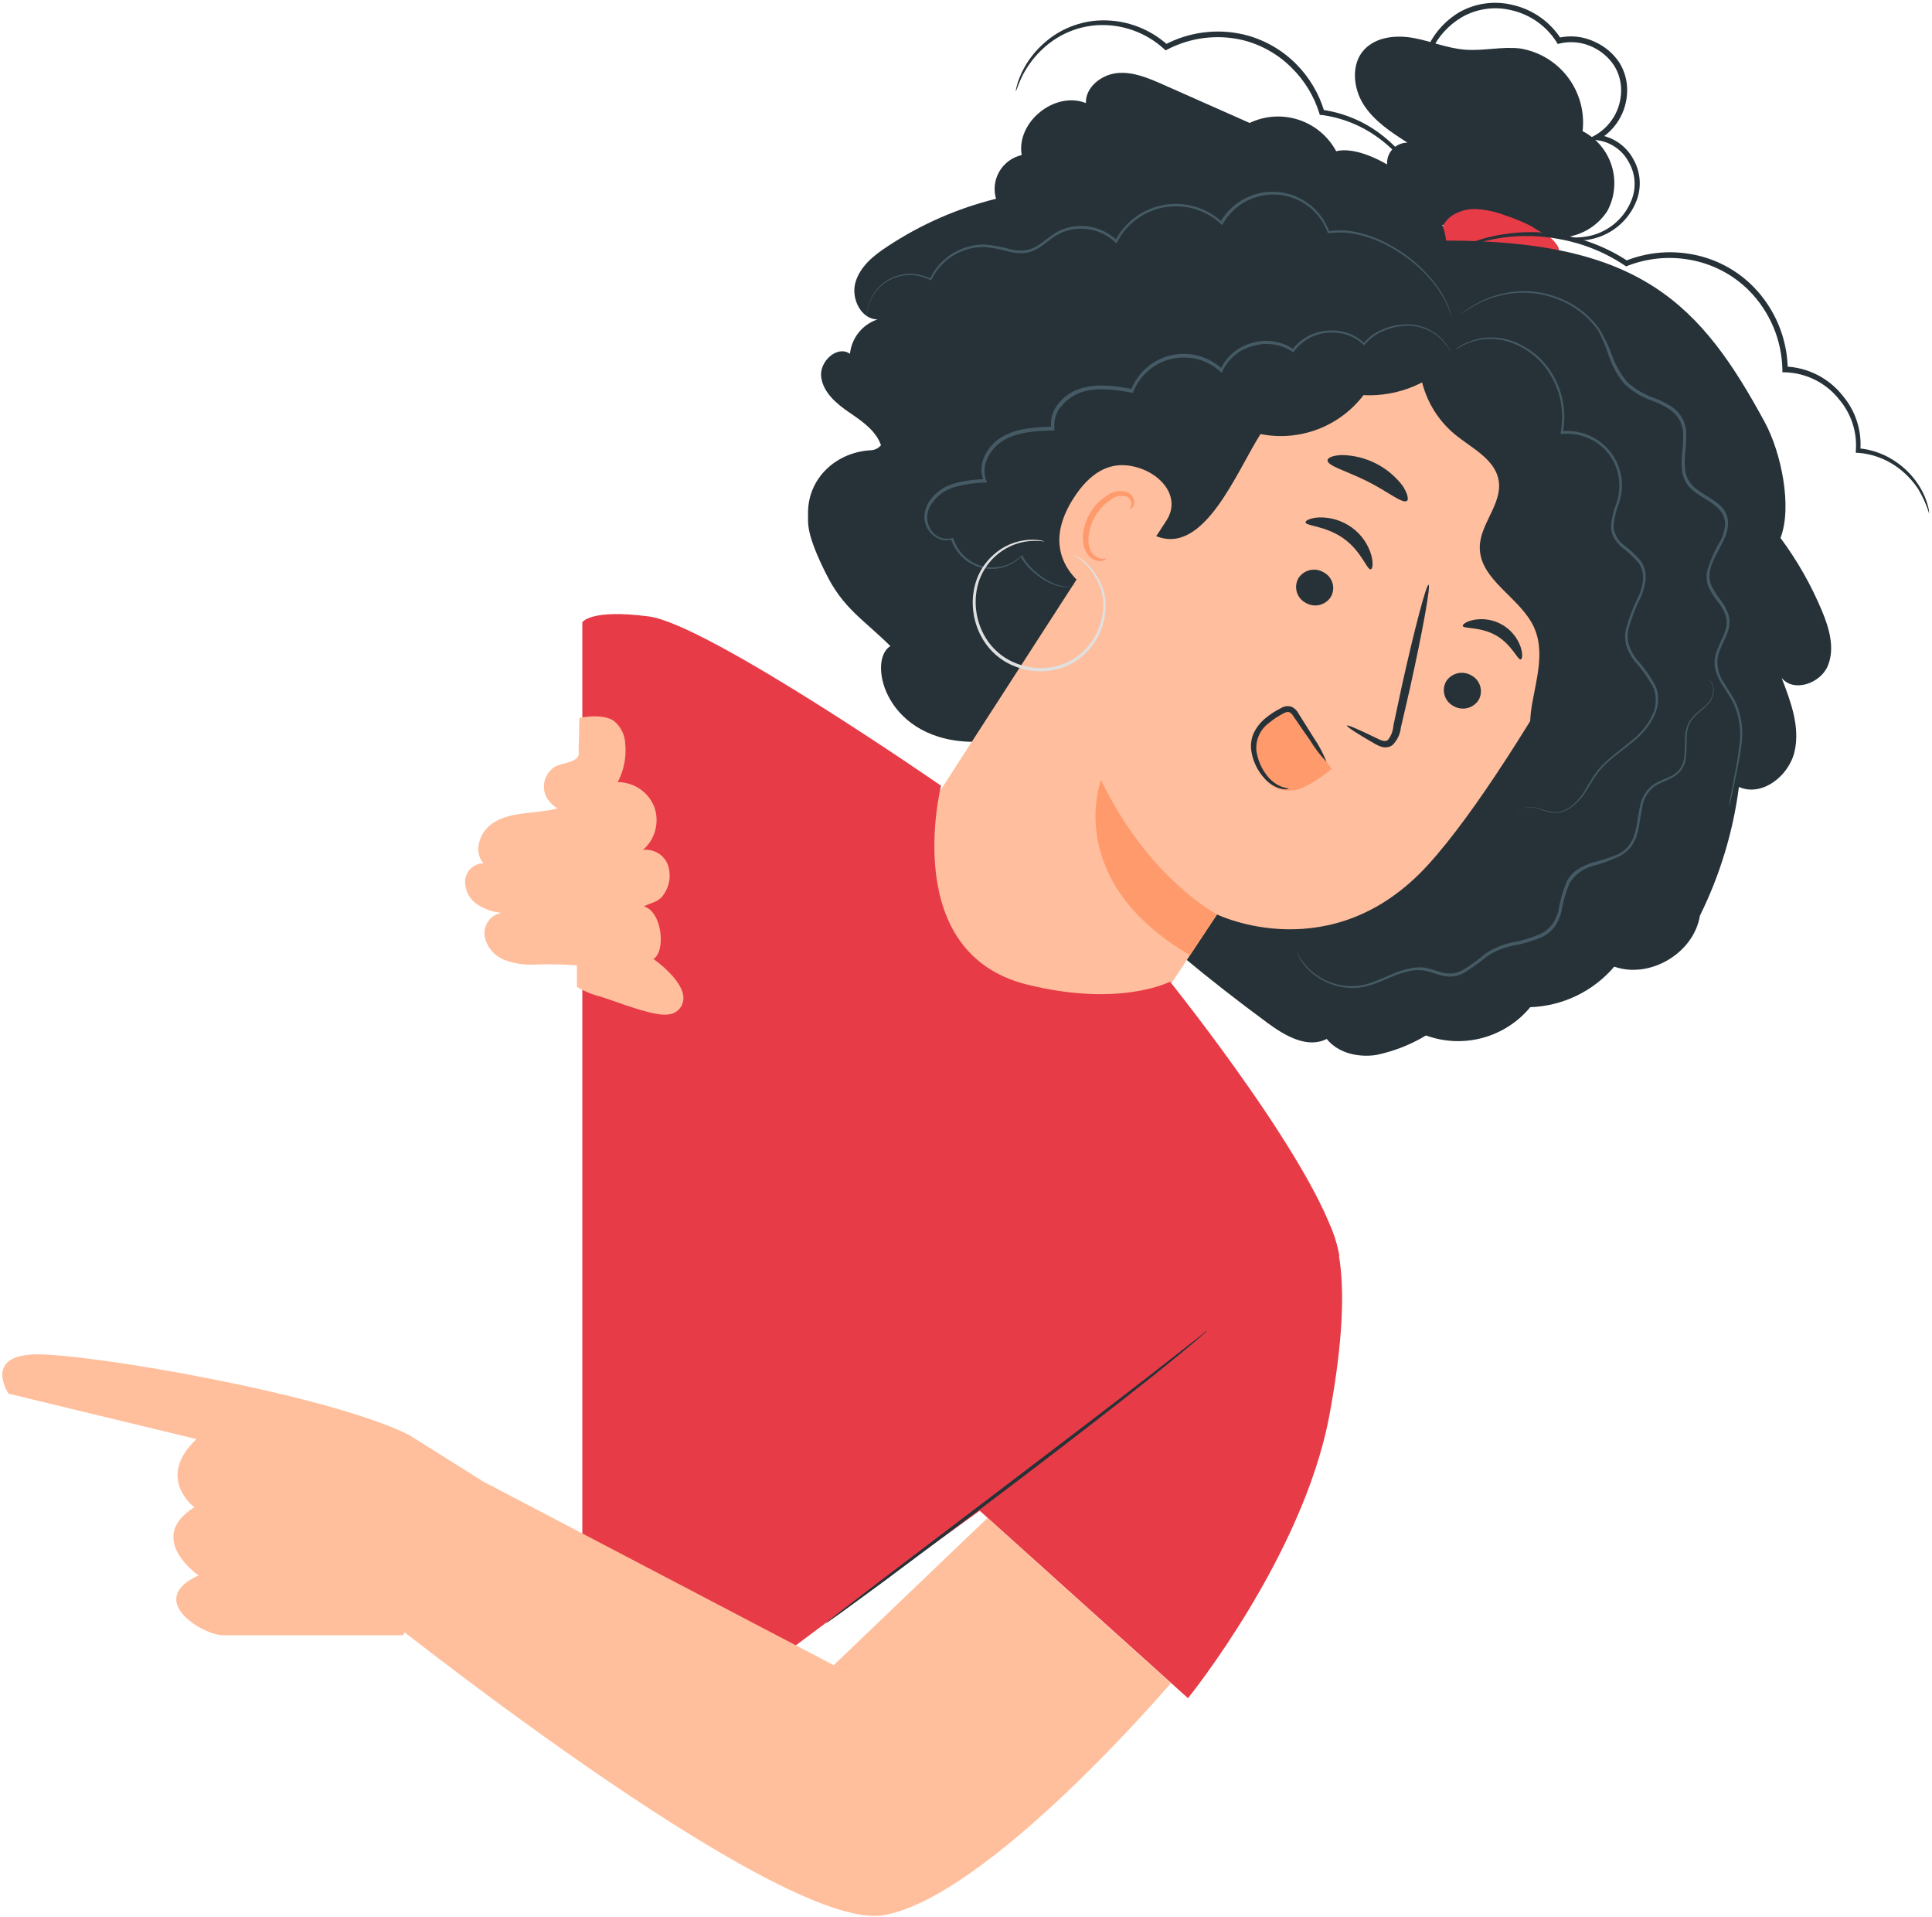 <?xml version="1.0" encoding="UTF-8"?> <svg xmlns="http://www.w3.org/2000/svg" width="381" height="378" viewBox="0 0 381 378" fill="none"> <path d="M316.961 41.628C317.694 40.277 318.15 38.793 318.301 37.263C318.453 35.733 318.298 34.189 317.844 32.72C317.391 31.251 316.649 29.887 315.662 28.709C314.674 27.531 313.462 26.562 312.095 25.858C312.532 22.082 311.499 18.282 309.209 15.247C306.919 12.212 303.549 10.175 299.797 9.559C296.2 9.127 292.56 10.075 288.949 9.796C285.338 9.517 282.215 8.123 278.785 7.495C275.355 6.868 271.409 7.23 269.024 9.796C266.417 12.584 266.807 17.311 268.885 20.588C270.962 23.864 274.309 26.04 277.558 28.131C276.583 28.129 275.641 28.482 274.908 29.123C274.174 29.765 273.698 30.651 273.57 31.617C273.367 33.598 273.903 35.584 275.076 37.194C276.847 39.91 279.333 42.083 282.261 43.476C285.189 44.868 288.444 45.425 291.668 45.086L300.773 44.821C302.04 45.691 303.468 46.298 304.973 46.608C306.479 46.919 308.031 46.925 309.538 46.628C311.046 46.331 312.479 45.735 313.754 44.877C315.029 44.018 316.119 42.914 316.961 41.628Z" fill="#263238"></path> <path d="M288.195 50.621C287.259 50.705 286.326 50.439 285.574 49.875C284.822 49.311 284.306 48.49 284.123 47.568C283.98 46.636 284.096 45.683 284.457 44.813C284.819 43.943 285.412 43.188 286.173 42.632C287.728 41.565 289.607 41.072 291.485 41.238C293.359 41.396 295.2 41.824 296.951 42.507C299.707 43.413 302.342 44.649 304.801 46.188C305.689 46.707 306.451 47.416 307.032 48.265C307.321 48.693 307.488 49.191 307.518 49.706C307.547 50.221 307.437 50.735 307.199 51.193C306.447 52.42 304.759 52.587 303.323 52.587C297.933 52.612 292.552 52.145 287.247 51.193" fill="#E73C47"></path> <path d="M285.198 47.554C284.125 37.347 269.721 28.186 263.503 29.818C261.92 26.873 259.264 24.651 256.086 23.613C252.908 22.575 249.453 22.799 246.436 24.241L229.481 16.725C226.581 15.442 223.541 14.118 220.39 14.397C217.239 14.675 214.032 17.185 214.144 20.323C208.023 17.883 200.368 24.059 201.483 30.571C200.57 30.779 199.71 31.171 198.954 31.724C198.199 32.277 197.565 32.978 197.09 33.785C196.616 34.593 196.312 35.488 196.197 36.417C196.082 37.346 196.159 38.289 196.422 39.188C188.819 41.07 181.595 44.239 175.061 48.557C172.272 50.356 169.581 52.573 168.689 55.71C167.797 58.848 169.79 62.947 173.053 62.975C171.591 63.462 170.301 64.361 169.337 65.562C168.372 66.764 167.775 68.219 167.615 69.751C165.092 67.994 161.55 71.271 161.94 74.325C162.331 77.378 164.938 79.581 167.448 81.296C169.958 83.011 172.732 84.88 173.736 87.78C173.493 88.07 173.193 88.307 172.855 88.477C172.517 88.647 172.148 88.747 171.77 88.77C164.994 89.104 159.431 94.166 159.347 100.942C159.347 101.57 159.347 102.155 159.347 102.671C159.347 105.767 161.466 110.228 162.833 112.989C166.277 119.961 170.014 121.899 175.591 127.379C170.934 130.167 174.531 146.509 192.56 146.258C211.132 169.459 226.093 184.072 250.006 201.71C253.422 204.234 257.87 206.785 261.634 204.833C263.865 207.622 267.797 208.514 271.325 208.012C274.815 207.294 278.158 205.988 281.211 204.15C284.795 205.458 288.696 205.624 292.379 204.625C296.061 203.626 299.344 201.512 301.777 198.573C304.941 198.463 308.048 197.695 310.899 196.32C313.751 194.945 316.285 192.991 318.341 190.583C325.383 193.051 334.027 187.906 335.227 180.544C339.176 172.563 341.777 163.984 342.923 155.153C347.469 157.175 352.823 152.978 353.911 148.112C354.998 143.246 353.158 138.352 351.345 133.653C353.715 136.581 358.972 134.768 360.436 131.311C361.9 127.853 360.743 123.865 359.279 120.393C357.151 115.302 354.412 110.489 351.122 106.059C353.506 99.882 351.219 89.16 348.068 83.332C335.352 59.81 323.403 47.456 285.226 47.428" fill="#263238"></path> <path d="M244.107 65.01C245.407 62.925 247.445 61.406 249.815 60.757C252.185 60.108 254.713 60.377 256.893 61.511L307.605 79.079C322.496 86.748 320.502 109.963 312.206 124.52C302.99 140.694 291.11 160.075 281.67 170.449C262.68 191.364 240.008 180.293 240.008 180.293L228.854 197.108L215.956 216.782C210.072 211.317 174.405 172.945 174.405 172.945L244.107 65.01Z" fill="#FFBE9D"></path> <path d="M265.621 143.051C265.718 142.856 267.949 143.818 271.463 145.533C272.341 145.993 273.22 146.342 273.722 145.868C274.348 145.066 274.717 144.094 274.781 143.079C275.311 140.588 275.869 137.971 276.455 135.229C278.922 124.074 281.279 115.193 281.725 115.29C282.171 115.388 280.54 124.493 278.072 135.605C277.444 138.394 276.845 140.932 276.259 143.428C276.127 144.757 275.53 145.996 274.572 146.927C274.263 147.137 273.911 147.274 273.541 147.327C273.171 147.381 272.794 147.349 272.439 147.234C271.905 147.061 271.394 146.822 270.919 146.523C267.545 144.613 265.509 143.218 265.621 143.051Z" fill="#263238"></path> <path d="M240.007 180.279C240.007 180.279 226.538 173.308 217.126 153.787C217.126 153.787 209.499 173.6 234.667 188.324L240.007 180.279Z" fill="#FF9A6C"></path> <path d="M277.486 98.74C276.594 99.409 273.652 96.885 269.58 94.863C265.509 92.841 261.786 91.865 261.8 90.764C261.8 90.234 262.888 89.76 264.672 89.718C266.994 89.761 269.277 90.33 271.346 91.383C273.416 92.436 275.22 93.946 276.622 95.797C277.57 97.275 277.821 98.419 277.486 98.74Z" fill="#263238"></path> <path d="M307.73 119.877C306.685 120.24 304.942 118.023 302.32 116.238C299.699 114.454 297.092 113.45 297.064 112.404C297.064 111.888 297.914 111.386 299.364 111.344C301.233 111.354 303.052 111.948 304.565 113.045C306.114 114.101 307.298 115.611 307.953 117.368C308.4 118.734 308.163 119.682 307.73 119.877Z" fill="#263238"></path> <path d="M314.52 142.688C317.008 139.042 318.165 134.65 317.796 130.251C317.49 127.881 316.583 125.594 316.528 123.196C316.402 118.023 320.097 113.645 321.952 108.82C323.119 105.685 323.521 102.316 323.126 98.994C322.731 95.672 321.549 92.492 319.679 89.718C316.528 85.145 311.578 81.882 309.138 76.904C307.325 73.223 307.032 68.901 304.955 65.345C301.009 58.374 292.002 56.477 284.04 55.78C279.745 59.406 279.857 65.248 279.857 70.867C279.892 73.676 280.533 76.445 281.736 78.983C282.939 81.522 284.676 83.771 286.829 85.577C290.203 88.366 294.888 90.513 295.557 94.821C296.254 99.353 291.876 103.285 291.82 107.858C291.751 114.411 299.921 117.8 302.57 123.795C304.606 128.41 303.045 133.723 302.152 138.701C301.26 143.678 301.567 149.771 305.805 152.532C309.076 149.593 311.999 146.291 314.52 142.688Z" fill="#263238"></path> <path d="M287.095 70.184C276.865 62.564 265.254 57 252.906 53.8C249.239 52.852 245.265 52.127 241.751 53.563C238.67 54.818 236.439 57.523 234.515 60.256C228.519 68.775 224.448 81.589 221.966 91.74L227.962 105.683C237.485 109.629 243.885 92.897 248.584 85.577C252.346 86.327 256.244 86.006 259.833 84.65C263.422 83.294 266.558 80.958 268.885 77.908C272.306 78.078 275.722 77.472 278.876 76.134C282.029 74.796 284.839 72.762 287.095 70.184Z" fill="#263238"></path> <path d="M230.081 102.546C233.26 97.47 227.989 92.242 222.035 91.74C218.773 91.461 215.064 92.925 211.675 98.279C202.585 112.529 218.773 118.734 219.065 118.329C219.358 117.925 226.358 108.472 230.081 102.546Z" fill="#FFBE9D"></path> <path d="M218.145 110.159C218.145 110.062 217.783 110.159 217.239 110.159C216.487 110.038 215.811 109.627 215.357 109.016C214.199 107.496 214.464 104.303 216.026 101.682C216.772 100.437 217.787 99.375 218.996 98.573C219.413 98.213 219.912 97.961 220.449 97.837C220.985 97.713 221.544 97.722 222.077 97.861C222.412 97.967 222.699 98.186 222.887 98.482C223.076 98.778 223.155 99.131 223.109 99.479C223.109 99.995 222.774 100.218 222.844 100.301C222.914 100.385 223.29 100.301 223.555 99.59C223.696 99.184 223.696 98.742 223.555 98.335C223.35 97.789 222.94 97.344 222.412 97.094C221.752 96.842 221.039 96.761 220.339 96.858C219.639 96.956 218.976 97.229 218.41 97.652C217.01 98.497 215.841 99.675 215.008 101.082C213.265 104.01 213.014 107.636 214.701 109.546C215.013 109.901 215.4 110.181 215.834 110.367C216.269 110.553 216.739 110.639 217.211 110.619C217.894 110.48 218.173 110.215 218.145 110.159Z" fill="#FF9A6C"></path> <path d="M212.454 114.816C212.454 114.816 212.454 114.816 212.286 114.969C212.119 115.121 211.932 115.248 211.729 115.346C210.916 115.747 209.987 115.846 209.107 115.625C207.705 115.325 206.38 114.736 205.217 113.896C204.467 113.381 203.767 112.798 203.126 112.153C202.372 111.44 201.736 110.612 201.243 109.699H201.466C200.444 110.726 199.172 111.47 197.776 111.858C196.379 112.246 194.906 112.264 193.5 111.911C192.095 111.559 190.805 110.847 189.757 109.845C188.709 108.844 187.939 107.587 187.523 106.199L187.788 106.325C186.922 106.641 185.966 106.606 185.125 106.227C184.276 105.844 183.554 105.224 183.047 104.442C182.501 103.619 182.241 102.639 182.308 101.654C182.376 100.659 182.698 99.699 183.243 98.865C184.376 97.172 186.069 95.933 188.025 95.365C190.031 94.816 192.095 94.512 194.174 94.459L193.979 94.793C193.668 94.025 193.522 93.199 193.551 92.371C193.58 91.542 193.783 90.728 194.146 89.983C194.855 88.431 196.004 87.122 197.451 86.218C198.949 85.349 200.602 84.776 202.317 84.531C204.045 84.284 205.787 84.149 207.532 84.127L207.295 84.42C207.184 83.537 207.261 82.642 207.521 81.791C207.78 80.94 208.216 80.154 208.801 79.484C209.969 78.073 211.533 77.044 213.29 76.528C216.665 75.552 220.122 76.151 223.329 76.681L223.051 76.849C223.714 75.155 224.781 73.649 226.159 72.462C227.538 71.275 229.186 70.443 230.959 70.039C232.733 69.635 234.578 69.67 236.335 70.143C238.091 70.615 239.706 71.51 241.037 72.749L240.661 72.833C241.288 71.495 242.213 70.319 243.366 69.396C244.52 68.472 245.869 67.826 247.312 67.507C248.641 67.16 250.03 67.105 251.382 67.346C252.735 67.587 254.02 68.117 255.148 68.901H254.855C255.728 67.757 256.85 66.827 258.134 66.18C259.419 65.533 260.834 65.185 262.273 65.164C263.531 65.105 264.789 65.3 265.97 65.739C267.151 66.177 268.232 66.85 269.147 67.716H268.882C269.858 66.523 271.112 65.589 272.535 64.997C273.765 64.442 275.081 64.103 276.425 63.993C278.573 63.755 280.739 64.246 282.574 65.387L283.104 65.722C283.271 65.847 283.425 65.987 283.564 66.112C283.841 66.34 284.107 66.582 284.359 66.837C284.74 67.247 285.089 67.686 285.405 68.148C285.628 68.525 285.795 68.817 285.934 69.026L286.102 69.333C286.022 69.248 285.952 69.154 285.893 69.054L285.321 68.204C284.998 67.756 284.644 67.332 284.261 66.935C284.012 66.686 283.746 66.453 283.466 66.238L283.006 65.861L282.477 65.541C280.661 64.473 278.544 64.032 276.453 64.286C275.141 64.418 273.859 64.767 272.66 65.318C271.291 65.888 270.087 66.794 269.161 67.953L269.035 68.106L268.91 67.967C268.026 67.139 266.984 66.499 265.845 66.087C264.706 65.674 263.496 65.498 262.287 65.569C260.893 65.606 259.527 65.963 258.293 66.614C257.06 67.264 255.993 68.19 255.176 69.319L255.05 69.501L254.883 69.375C253.798 68.64 252.568 68.149 251.275 67.934C249.983 67.72 248.659 67.788 247.395 68.134C246.023 68.44 244.738 69.057 243.641 69.936C242.543 70.816 241.662 71.936 241.065 73.209L240.926 73.516L240.689 73.293C239.409 72.123 237.865 71.281 236.188 70.838C234.512 70.396 232.753 70.367 231.062 70.753C229.372 71.14 227.8 71.931 226.483 73.058C225.165 74.185 224.141 75.615 223.497 77.225V77.42H223.288C220.081 76.89 216.706 76.319 213.527 77.253C211.888 77.748 210.432 78.719 209.344 80.042C208.803 80.657 208.399 81.381 208.159 82.165C207.918 82.948 207.847 83.774 207.95 84.587V84.866H207.657C204.199 84.963 200.686 85.145 197.827 86.874C196.46 87.715 195.373 88.942 194.704 90.401C194.367 91.085 194.176 91.831 194.145 92.592C194.114 93.353 194.242 94.113 194.523 94.821L194.662 95.142H194.314C192.273 95.188 190.245 95.483 188.276 96.02C186.419 96.544 184.808 97.71 183.731 99.311C183.201 100.032 182.897 100.893 182.857 101.787C182.817 102.681 183.044 103.566 183.508 104.331C183.915 105.059 184.558 105.627 185.33 105.944C186.102 106.26 186.959 106.306 187.76 106.074L187.956 106.004L188.025 106.213C188.484 107.642 189.325 108.918 190.459 109.901C191.592 110.884 192.974 111.538 194.453 111.79C195.707 111.979 196.988 111.878 198.197 111.493C199.406 111.109 200.51 110.452 201.425 109.573L201.564 109.434L201.648 109.601C202.122 110.492 202.728 111.305 203.446 112.013C204.074 112.653 204.76 113.232 205.496 113.742C206.629 114.581 207.918 115.183 209.289 115.513C210.142 115.737 211.045 115.668 211.854 115.318C212.217 115.011 212.44 114.788 212.454 114.816Z" fill="#455A64"></path> <path d="M170.892 62.473C170.873 62.072 170.901 61.669 170.975 61.274C171.162 60.124 171.579 59.024 172.202 58.039C173.175 56.448 174.645 55.223 176.385 54.554C177.555 54.119 178.803 53.932 180.049 54.007C181.295 54.081 182.512 54.415 183.622 54.986H183.399C184.624 52.33 186.812 50.237 189.52 49.13C191.011 48.488 192.623 48.175 194.247 48.209C195.946 48.367 197.626 48.685 199.266 49.158C200.106 49.357 200.97 49.432 201.832 49.381C202.704 49.318 203.55 49.05 204.3 48.6C205.861 47.735 207.172 46.327 208.957 45.463C210.83 44.616 212.914 44.351 214.94 44.701C216.966 45.052 218.84 46.002 220.32 47.429H219.916C220.879 45.594 222.251 44.005 223.926 42.785C225.602 41.565 227.535 40.747 229.577 40.394C231.619 40.041 233.715 40.162 235.703 40.748C237.691 41.335 239.517 42.37 241.04 43.776H240.65C241.78 41.804 243.452 40.199 245.468 39.149C247.483 38.1 249.758 37.651 252.021 37.855C254.284 38.059 256.441 38.907 258.237 40.3C260.032 41.693 261.39 43.572 262.15 45.714L261.913 45.574C264.225 45.252 266.579 45.432 268.815 46.104C270.816 46.666 272.737 47.481 274.532 48.53C277.47 50.188 280.086 52.361 282.256 54.944C283.672 56.574 284.812 58.425 285.63 60.424C285.849 60.948 286.026 61.489 286.16 62.041C286.219 62.224 286.266 62.41 286.3 62.599C286.3 62.599 286.077 61.846 285.519 60.48C284.651 58.521 283.49 56.706 282.075 55.097C279.895 52.571 277.284 50.452 274.364 48.837C272.588 47.808 270.685 47.016 268.703 46.48C266.523 45.845 264.232 45.679 261.983 45.992H261.815V45.825C261.064 43.784 259.745 41.999 258.014 40.682C256.283 39.364 254.212 38.569 252.044 38.388C249.876 38.208 247.702 38.651 245.777 39.665C243.853 40.678 242.257 42.221 241.179 44.11L241.026 44.389L240.789 44.18C239.319 42.805 237.55 41.79 235.622 41.214C233.693 40.638 231.657 40.516 229.674 40.86C227.691 41.203 225.814 42.001 224.191 43.191C222.568 44.382 221.243 45.933 220.32 47.721L220.153 48.028L219.916 47.777C218.507 46.437 216.729 45.548 214.811 45.225C212.893 44.902 210.922 45.16 209.152 45.965C207.465 46.759 206.154 48.154 204.509 49.088C203.695 49.561 202.784 49.842 201.846 49.91C200.946 49.955 200.044 49.87 199.168 49.66C197.551 49.193 195.894 48.876 194.219 48.711C192.655 48.661 191.1 48.952 189.659 49.562C187.04 50.605 184.91 52.597 183.692 55.139L183.608 55.306L183.454 55.223C182.389 54.665 181.219 54.334 180.019 54.253C178.818 54.171 177.614 54.34 176.483 54.749C174.762 55.372 173.292 56.543 172.3 58.081C171.676 59.04 171.24 60.11 171.017 61.232C170.92 62.055 170.92 62.473 170.892 62.473Z" fill="#455A64"></path> <path d="M299.126 160.829C299.164 160.59 299.251 160.362 299.384 160.161C299.516 159.959 299.69 159.787 299.893 159.657C300.377 159.338 300.933 159.147 301.511 159.1C302.295 159.072 303.077 159.2 303.811 159.476C304.706 159.823 305.644 160.043 306.6 160.132C307.731 160.117 308.828 159.736 309.723 159.044C310.775 158.264 311.661 157.283 312.33 156.158C313.097 155 313.725 153.676 314.715 152.393C316.569 149.772 319.567 147.931 322.3 145.561C323.729 144.352 324.9 142.868 325.744 141.197C326.199 140.333 326.462 139.381 326.514 138.407C326.567 137.432 326.409 136.457 326.051 135.55C325.052 133.709 323.835 131.995 322.425 130.446C321.723 129.572 321.172 128.588 320.794 127.532C320.455 126.425 320.398 125.251 320.627 124.116C321.216 121.893 322.039 119.739 323.081 117.688C323.554 116.649 323.869 115.544 324.015 114.412C324.129 113.282 323.87 112.145 323.276 111.177C322.273 109.959 321.126 108.868 319.86 107.928C319.236 107.395 318.704 106.764 318.284 106.06C317.879 105.337 317.677 104.518 317.699 103.689C317.843 102.135 318.209 100.609 318.786 99.158C319.267 97.766 319.443 96.287 319.302 94.822C319.184 93.425 318.778 92.068 318.108 90.837C317.438 89.605 316.52 88.527 315.412 87.669C313.32 86.068 310.7 85.316 308.078 85.563H307.771V85.256C308.205 83.014 308.156 80.705 307.627 78.484C307.098 76.262 306.101 74.179 304.704 72.373C303.53 70.871 302.076 69.612 300.423 68.664C299.028 67.844 297.498 67.278 295.905 66.991C293.655 66.61 291.342 66.881 289.241 67.772C288.685 67.998 288.149 68.268 287.637 68.58L287.233 68.79H287.079L287.205 68.692L287.595 68.441C288.102 68.109 288.639 67.824 289.199 67.59C291.308 66.623 293.656 66.302 295.947 66.67C297.579 66.935 299.148 67.497 300.576 68.329C302.278 69.283 303.779 70.556 304.996 72.08C306.441 73.925 307.475 76.058 308.028 78.335C308.581 80.613 308.641 82.982 308.203 85.284L307.952 85.019C310.69 84.74 313.432 85.512 315.621 87.181C316.8 88.07 317.78 89.195 318.501 90.484C319.221 91.773 319.665 93.198 319.804 94.668C319.948 96.195 319.768 97.734 319.274 99.186C318.717 100.594 318.356 102.072 318.201 103.578C318.222 104.33 318.413 105.067 318.758 105.736C319.103 106.405 319.594 106.987 320.194 107.44C321.508 108.396 322.689 109.521 323.708 110.786C324.357 111.852 324.641 113.1 324.517 114.342C324.378 115.529 324.053 116.686 323.555 117.772C322.527 119.792 321.714 121.913 321.129 124.102C320.902 125.152 320.95 126.242 321.268 127.267C321.628 128.275 322.15 129.218 322.816 130.056C324.251 131.634 325.483 133.386 326.483 135.271C326.9 136.246 327.068 137.31 326.971 138.366C326.878 139.384 326.599 140.377 326.148 141.294C325.281 143.017 324.071 144.545 322.593 145.784C319.804 148.182 316.82 149.967 315.008 152.505C314.101 153.759 313.39 155.07 312.609 156.241C311.877 157.392 310.93 158.39 309.821 159.183C308.869 159.899 307.707 160.281 306.516 160.271C305.557 160.18 304.617 159.945 303.728 159.574C303.019 159.288 302.261 159.146 301.497 159.155C300.939 159.184 300.397 159.351 299.921 159.643C299.522 159.93 299.24 160.351 299.126 160.829Z" fill="#455A64"></path> <path d="M341.027 158.835C341.008 158.715 341.008 158.592 341.027 158.472L341.208 157.427C341.376 156.492 341.627 155.154 341.947 153.439C342.268 151.724 342.714 149.604 342.993 147.122C343.431 144.338 343.073 141.486 341.961 138.896C341.292 137.502 340.302 136.107 339.424 134.713C338.96 133.951 338.599 133.13 338.35 132.273C338.085 131.367 338.046 130.409 338.238 129.484C338.615 127.602 339.758 125.971 340.302 124.13C340.582 123.222 340.582 122.25 340.302 121.341C339.96 120.394 339.466 119.508 338.838 118.72C338.171 117.884 337.583 116.988 337.081 116.043C336.59 115.026 336.424 113.881 336.607 112.766C337.217 110.601 338.118 108.528 339.284 106.604C339.802 105.623 340.11 104.545 340.19 103.438C340.206 102.888 340.114 102.34 339.918 101.826C339.721 101.311 339.426 100.84 339.047 100.441C337.513 98.754 335.129 97.987 333.358 96.258C332.484 95.353 331.914 94.197 331.727 92.953C331.587 91.763 331.587 90.56 331.727 89.37C331.825 88.198 331.95 87.041 331.936 85.912C331.949 84.809 331.685 83.721 331.169 82.747C330.082 80.809 327.934 79.874 325.954 79.052C323.875 78.367 321.971 77.234 320.377 75.733C319.049 74.159 318.024 72.353 317.351 70.407C316.781 68.584 316.039 66.819 315.134 65.136C313.147 62.354 310.382 60.22 307.187 59.001C304.565 57.968 301.742 57.544 298.932 57.76C296.812 57.946 294.733 58.459 292.77 59.28C291.536 59.818 290.351 60.462 289.228 61.204L288.336 61.762L288.015 61.943L288.308 61.72L289.172 61.107C290.283 60.33 291.464 59.657 292.7 59.099C294.674 58.231 296.773 57.681 298.918 57.468C301.762 57.223 304.624 57.633 307.284 58.667C310.56 59.893 313.398 62.061 315.441 64.899C316.437 66.552 317.269 68.299 317.923 70.114C318.587 72.003 319.589 73.756 320.879 75.287C322.418 76.722 324.249 77.806 326.247 78.466C327.282 78.878 328.284 79.367 329.245 79.93C330.277 80.508 331.13 81.359 331.71 82.389C332.291 83.42 332.576 84.59 332.536 85.772C332.534 86.946 332.469 88.119 332.34 89.286C332.201 90.434 332.201 91.596 332.34 92.744C332.499 93.884 333.016 94.944 333.818 95.77C335.464 97.429 337.848 98.196 339.521 99.953C340.371 100.861 340.827 102.069 340.79 103.313C340.709 104.488 340.382 105.633 339.828 106.673C338.866 108.737 337.541 110.605 337.193 112.697C337.018 113.721 337.169 114.775 337.625 115.708C338.108 116.626 338.673 117.499 339.312 118.316C339.982 119.149 340.501 120.093 340.846 121.104C341.16 122.108 341.16 123.183 340.846 124.186C340.26 126.124 339.131 127.727 338.768 129.498C338.493 131.235 338.892 133.01 339.884 134.462C340.72 135.94 341.724 137.251 342.407 138.729C343.512 141.37 343.855 144.268 343.397 147.095C343.091 149.59 342.589 151.696 342.254 153.425C341.919 155.154 341.613 156.451 341.417 157.399C341.32 157.831 341.25 158.166 341.194 158.43C341.156 158.572 341.1 158.708 341.027 158.835Z" fill="#455A64"></path> <path d="M336.816 133.974L337.094 134.114C337.352 134.287 337.563 134.522 337.708 134.797C337.926 135.355 338.004 135.958 337.936 136.553C337.868 137.149 337.656 137.718 337.318 138.213C336.812 138.899 336.217 139.513 335.547 140.039C334.759 140.646 334.06 141.359 333.469 142.159C332.909 143.14 332.616 144.25 332.619 145.38C332.619 146.593 332.619 147.889 332.479 149.27C332.428 150.011 332.208 150.731 331.836 151.373C331.464 152.016 330.949 152.565 330.332 152.979C329.049 153.829 327.543 154.192 326.219 155.07C324.949 156.068 324.11 157.516 323.876 159.114C323.5 160.745 323.388 162.516 322.9 164.287C322.675 165.197 322.282 166.057 321.743 166.824C321.161 167.595 320.425 168.236 319.582 168.707C317.841 169.549 316.025 170.226 314.158 170.728C312.276 171.215 310.644 172.389 309.585 174.019C308.792 175.883 308.226 177.835 307.897 179.833C307.637 180.866 307.193 181.844 306.587 182.72C305.942 183.565 305.112 184.252 304.161 184.727C302.314 185.519 300.381 186.095 298.402 186.442C296.541 186.8 294.772 187.53 293.201 188.59C291.779 189.773 290.274 190.854 288.698 191.825C287.889 192.272 286.986 192.52 286.062 192.55C285.173 192.549 284.291 192.393 283.455 192.089C282.674 191.811 281.878 191.579 281.071 191.392C280.287 191.265 279.49 191.241 278.7 191.323C277.2 191.571 275.738 192.011 274.35 192.633C272.956 193.205 271.673 193.777 270.362 194.209C267.991 194.997 265.428 194.997 263.056 194.209C261.272 193.652 259.637 192.698 258.273 191.42C257.415 190.61 256.69 189.669 256.126 188.632C255.928 188.274 255.76 187.901 255.624 187.516C256.318 188.921 257.263 190.188 258.413 191.253C259.77 192.485 261.385 193.399 263.14 193.93C265.464 194.642 267.956 194.593 270.251 193.791C271.533 193.358 272.816 192.787 274.197 192.201C275.616 191.541 277.116 191.073 278.658 190.807C279.482 190.688 280.317 190.688 281.14 190.807C281.967 190.988 282.782 191.221 283.58 191.504C284.371 191.791 285.207 191.937 286.048 191.936C286.903 191.899 287.738 191.665 288.488 191.253C290.037 190.28 291.518 189.204 292.922 188.032C294.538 186.935 296.36 186.176 298.277 185.801C300.195 185.451 302.067 184.88 303.854 184.1C304.737 183.666 305.506 183.031 306.099 182.246C306.674 181.429 307.09 180.511 307.326 179.541C307.665 177.498 308.25 175.503 309.069 173.601C309.582 172.695 310.31 171.929 311.188 171.37C312.061 170.83 312.998 170.399 313.977 170.087C315.803 169.647 317.589 169.054 319.317 168.316C320.096 167.87 320.779 167.273 321.325 166.559C321.83 165.836 322.203 165.029 322.426 164.175C322.9 162.474 323.012 160.717 323.402 159.044C323.671 157.338 324.584 155.801 325.954 154.75C327.348 153.815 328.882 153.467 330.137 152.672C330.711 152.294 331.19 151.79 331.538 151.197C331.886 150.605 332.094 149.941 332.145 149.256C332.312 147.945 332.228 146.635 332.312 145.408C332.326 144.223 332.653 143.064 333.26 142.047C333.867 141.231 334.591 140.507 335.407 139.9C336.078 139.401 336.674 138.81 337.178 138.143C337.512 137.677 337.729 137.136 337.809 136.568C337.889 136 337.831 135.421 337.638 134.88C337.457 134.505 337.171 134.191 336.816 133.974Z" fill="#455A64"></path> <path d="M252.473 140.528C252.98 140.224 253.584 140.127 254.16 140.257C254.737 140.387 255.241 140.733 255.569 141.225C257.66 144.334 259.752 147.443 261.857 150.567L262.568 151.598C260.878 153.056 259.003 154.284 256.991 155.252C256.117 155.657 255.166 155.867 254.202 155.867C253.239 155.867 252.287 155.657 251.414 155.252C250.08 154.425 249.044 153.194 248.458 151.738C247.496 149.381 246.715 146.969 247.789 144.669C248.569 142.982 250.995 141.476 252.473 140.528Z" fill="#FF9A6C"></path> <path d="M205.986 106.715C205.042 106.459 204.062 106.36 203.086 106.422C200.371 106.544 197.79 107.632 195.807 109.49C194.422 110.751 193.348 112.317 192.67 114.063C191.927 116.08 191.669 118.244 191.917 120.379C192.175 122.746 193.034 125.006 194.413 126.947C195.91 129.035 198.006 130.62 200.422 131.492C202.823 132.389 205.427 132.592 207.938 132.078C210.279 131.595 212.43 130.442 214.129 128.759C215.561 127.349 216.651 125.629 217.313 123.731C217.976 121.834 218.193 119.809 217.949 117.814C217.687 116.295 217.123 114.844 216.29 113.547C215.687 112.562 214.95 111.666 214.101 110.884C213.559 110.393 212.948 109.985 212.288 109.671C212.065 109.546 211.818 109.47 211.563 109.448C212.436 109.852 213.234 110.404 213.919 111.079C215.794 112.913 217.047 115.287 217.503 117.87C217.704 119.788 217.468 121.728 216.811 123.542C216.154 125.355 215.094 126.996 213.71 128.341C212.085 129.927 210.038 131.012 207.812 131.464C205.415 131.936 202.934 131.733 200.645 130.879C198.353 130.052 196.361 128.556 194.929 126.584C193.602 124.732 192.767 122.573 192.503 120.31C192.25 118.263 192.479 116.186 193.172 114.244C193.803 112.566 194.809 111.054 196.114 109.824C198.012 108.012 200.471 106.901 203.086 106.673C204.982 106.548 205.972 106.799 205.986 106.715Z" fill="#E0E0E0"></path> <path d="M262.442 117.688C261.926 118.495 261.114 119.067 260.18 119.281C259.247 119.495 258.266 119.333 257.451 118.831C257.037 118.61 256.672 118.308 256.376 117.943C256.081 117.578 255.862 117.158 255.732 116.707C255.602 116.256 255.564 115.783 255.62 115.317C255.675 114.851 255.824 114.401 256.056 113.993C256.575 113.189 257.387 112.619 258.32 112.406C259.252 112.192 260.231 112.352 261.048 112.85C261.465 113.068 261.833 113.369 262.13 113.734C262.427 114.098 262.648 114.519 262.778 114.971C262.908 115.423 262.946 115.897 262.888 116.364C262.83 116.831 262.679 117.281 262.442 117.688Z" fill="#263238"></path> <path d="M291.582 138.032C291.061 138.833 290.249 139.4 289.317 139.614C288.386 139.827 287.408 139.67 286.59 139.175C286.176 138.952 285.81 138.649 285.515 138.283C285.22 137.916 285.001 137.495 284.871 137.043C284.741 136.591 284.703 136.117 284.759 135.65C284.814 135.183 284.963 134.732 285.196 134.323C285.717 133.522 286.529 132.954 287.46 132.741C288.392 132.528 289.37 132.685 290.188 133.179C290.602 133.402 290.967 133.706 291.263 134.072C291.558 134.438 291.777 134.86 291.907 135.312C292.037 135.764 292.075 136.238 292.019 136.705C291.963 137.172 291.815 137.623 291.582 138.032Z" fill="#263238"></path> <path d="M299.922 130C299.322 130.251 298.165 127.058 295.014 125.273C291.863 123.488 288.53 124.032 288.447 123.377C288.447 123.084 289.2 122.485 290.677 122.206C292.585 121.857 294.554 122.197 296.234 123.165C297.915 124.132 299.197 125.665 299.852 127.49C300.34 128.912 300.215 129.902 299.922 130Z" fill="#263238"></path> <path d="M270.32 112.25C269.581 112.418 268.493 108.667 264.952 106.157C261.41 103.647 257.506 103.717 257.45 102.978C257.45 102.63 258.399 102.1 260.155 102.016C262.452 101.958 264.705 102.654 266.569 103.996C268.421 105.324 269.775 107.233 270.418 109.42C270.878 111.149 270.655 112.181 270.32 112.25Z" fill="#263238"></path> <path d="M254.145 155.53C254.145 155.53 253.643 155.725 252.751 155.53C251.441 155.212 250.262 154.496 249.376 153.48C248.022 152.017 247.126 150.19 246.797 148.224C246.584 147.021 246.719 145.783 247.187 144.654C247.724 143.482 248.52 142.447 249.516 141.629C250.469 140.835 251.513 140.156 252.625 139.607C252.934 139.415 253.281 139.291 253.642 139.246C254.003 139.2 254.369 139.233 254.716 139.342C255.32 139.644 255.809 140.133 256.111 140.736L259.123 145.533C260.114 146.99 260.942 148.551 261.59 150.19C260.368 148.92 259.292 147.517 258.384 146.007C257.38 144.613 256.306 143.009 255.163 141.35C254.549 140.346 254.103 140.109 253.099 140.653C252.07 141.183 251.103 141.823 250.213 142.563C249.352 143.196 248.674 144.045 248.248 145.025C247.822 146.004 247.663 147.079 247.787 148.14C248.061 149.923 248.802 151.602 249.934 153.006C250.693 153.967 251.694 154.708 252.834 155.154C253.643 155.419 254.159 155.432 254.145 155.53Z" fill="#263238"></path> <path d="M380.456 101.291C379.928 99.588 379.198 97.954 378.281 96.425C377.141 94.69 375.684 93.186 373.987 91.991C371.755 90.417 369.139 89.477 366.416 89.272H365.983V88.826C366.25 85.206 365.095 81.624 362.762 78.843C361.487 77.202 359.864 75.863 358.01 74.923C356.156 73.983 354.118 73.465 352.04 73.405H351.496V72.861C351.38 67.025 349.03 61.455 344.929 57.3C341.718 54.085 337.585 51.951 333.105 51.193C329.012 50.482 324.802 50.906 320.933 52.42L320.682 52.518L320.445 52.364C316.516 49.729 312.08 47.944 307.422 47.122C303.797 46.451 300.09 46.352 296.435 46.829C293.218 47.318 290.059 48.136 287.009 49.269C287.009 49.269 287.19 49.13 287.581 48.934C287.971 48.739 288.557 48.432 289.338 48.126C291.584 47.235 293.922 46.595 296.309 46.215C300.026 45.615 303.816 45.615 307.533 46.215C312.337 46.998 316.922 48.784 320.989 51.458H320.501C324.537 49.819 328.95 49.337 333.245 50.064C337.964 50.828 342.322 53.063 345.696 56.45C350.013 60.809 352.472 66.671 352.556 72.805L352.012 72.261C354.247 72.337 356.437 72.907 358.426 73.929C360.415 74.951 362.153 76.4 363.515 78.173C365.983 81.154 367.184 84.984 366.862 88.84L366.471 88.38C369.338 88.627 372.078 89.675 374.377 91.405C376.113 92.675 377.573 94.283 378.672 96.132C379.366 97.293 379.892 98.546 380.233 99.855C380.362 100.324 380.437 100.806 380.456 101.291Z" fill="#263238"></path> <path d="M291.136 29.442C289.693 29.197 288.321 28.635 287.121 27.796C285.415 26.696 283.946 25.266 282.802 23.59C281.657 21.914 280.86 20.025 280.456 18.036C279.904 15.218 280.23 12.298 281.39 9.67C282.707 6.637 284.947 4.095 287.79 2.406C291.014 0.588 294.815 0.084 298.401 0.998C302.323 1.911 305.728 4.33 307.882 7.732L307.255 7.467C309.7 6.889 312.27 7.169 314.533 8.262C316.471 9.135 318.127 10.53 319.316 12.291C320.413 14.027 320.958 16.054 320.877 18.106C320.826 20.035 320.28 21.92 319.291 23.577C318.302 25.235 316.904 26.611 315.23 27.573L315.021 26.569C316.528 26.745 317.968 27.289 319.215 28.152C320.462 29.015 321.478 30.171 322.174 31.519C322.836 32.716 323.234 34.041 323.34 35.405C323.446 36.769 323.257 38.14 322.788 39.425C322.012 41.505 320.687 43.336 318.953 44.723C317.22 46.11 315.143 47.002 312.944 47.303C310.094 47.688 307.193 47.257 304.578 46.062C303.889 45.766 303.226 45.411 302.598 45.002C302.179 44.709 301.97 44.556 301.984 44.528C301.998 44.5 302.905 45.058 304.703 45.741C307.265 46.759 310.053 47.072 312.776 46.648C314.826 46.325 316.752 45.457 318.351 44.135C319.951 42.813 321.165 41.085 321.867 39.132C322.278 37.968 322.433 36.729 322.322 35.5C322.212 34.27 321.838 33.079 321.226 32.007C320.603 30.814 319.698 29.792 318.59 29.029C317.482 28.266 316.204 27.785 314.868 27.629L313.069 27.49L314.645 26.625C316.145 25.749 317.396 24.503 318.279 23.008C319.163 21.512 319.649 19.815 319.692 18.078C319.754 16.253 319.269 14.451 318.298 12.905C317.258 11.343 315.812 10.095 314.115 9.294C312.091 8.316 309.793 8.06 307.603 8.569L307.199 8.68L306.976 8.318C304.987 5.167 301.844 2.92 298.22 2.057C294.885 1.195 291.346 1.66 288.348 3.354C285.663 4.913 283.532 7.273 282.255 10.102C281.138 12.549 280.788 15.276 281.251 17.925C281.98 21.779 284.187 25.197 287.4 27.448C288.576 28.235 289.827 28.903 291.136 29.442Z" fill="#263238"></path> <path d="M200.325 17.967C200.329 17.725 200.366 17.486 200.437 17.256C200.591 16.584 200.801 15.926 201.064 15.29C202.046 12.859 203.551 10.674 205.47 8.89C208.401 6.098 212.2 4.395 216.235 4.065C218.788 3.871 221.353 4.201 223.775 5.033C226.196 5.864 228.422 7.182 230.317 8.903L229.69 8.82C234.443 6.308 239.94 5.586 245.181 6.784C249.128 7.718 252.735 9.737 255.596 12.612C258.206 15.234 260.122 18.464 261.174 22.01L260.741 21.648C264.885 22.228 268.814 23.849 272.161 26.36C274.756 28.288 276.964 30.686 278.672 33.43C279.776 35.2 280.63 37.114 281.21 39.118C281.433 39.821 281.578 40.545 281.642 41.28C280.786 38.641 279.611 36.117 278.142 33.764C276.412 31.149 274.214 28.875 271.659 27.058C268.4 24.7 264.604 23.19 260.616 22.665H260.281L260.184 22.345C259.145 18.984 257.297 15.929 254.802 13.449C252.096 10.705 248.676 8.773 244.93 7.872C239.954 6.732 234.735 7.4 230.206 9.754L229.857 9.935L229.578 9.67C227.795 8.035 225.701 6.776 223.42 5.969C221.139 5.162 218.719 4.822 216.304 4.971C212.453 5.235 208.801 6.782 205.931 9.364C204.026 11.048 202.484 13.102 201.399 15.401C200.646 17.046 200.409 17.994 200.325 17.967Z" fill="#263238"></path> <path d="M114.839 122.694C114.839 122.694 116.345 120.017 127.96 121.537C139.574 123.057 185.587 154.917 185.587 154.917C185.587 154.917 177.221 187.837 202.528 194.111C220.961 198.685 230.735 193.539 230.735 193.539C230.735 193.539 261.591 231.911 264.115 247.555C264.115 247.555 115.411 351.6 139.546 340.292L114.839 340.571V122.694Z" fill="#E73C47"></path> <path d="M261.703 240.514C262.107 241.616 267.866 248.476 262.163 279.039C256.976 306.8 234.277 334.812 234.277 334.812L189.017 294.084L261.703 240.514Z" fill="#E73C47"></path> <path d="M238.096 262.28C237.889 262.532 237.655 262.761 237.399 262.963L235.322 264.776C233.481 266.323 230.804 268.54 227.444 271.217C220.737 276.572 211.367 283.836 200.952 291.756C190.536 299.675 181.013 306.773 174.111 311.932L165.912 317.927L163.654 319.531C163.406 319.735 163.135 319.908 162.845 320.047C163.067 319.816 163.31 319.606 163.57 319.419L165.745 317.704L173.804 311.527L200.506 291.24C210.935 283.32 220.347 276.125 227.123 270.869L235.141 264.608L237.302 262.907C237.547 262.675 237.813 262.465 238.096 262.28Z" fill="#263238"></path> <path d="M119.381 155.767L118.628 156.2C117.453 156.803 116.2 157.239 114.905 157.496C114.289 157.565 113.679 157.677 113.079 157.831C112.721 158.025 112.38 158.249 112.061 158.5C109.844 159.797 107.027 159.895 104.546 160.215C101.757 160.508 98.759 160.94 96.584 162.739C94.409 164.538 93.433 168.121 95.343 170.199C94.444 170.214 93.581 170.556 92.916 171.162C92.251 171.768 91.83 172.595 91.732 173.489C91.667 174.389 91.833 175.29 92.213 176.107C92.594 176.924 93.177 177.631 93.907 178.16C95.385 179.208 97.12 179.835 98.926 179.973C97.884 180.148 96.951 180.722 96.323 181.573C95.696 182.423 95.425 183.485 95.566 184.532C95.754 185.575 96.205 186.552 96.876 187.372C97.547 188.191 98.416 188.827 99.4 189.217C101.374 189.986 103.492 190.309 105.605 190.165C108.33 190.067 111.058 190.123 113.776 190.333C113.776 190.333 113.776 193.024 113.776 194.237C113.776 195.882 113.776 194.599 113.776 194.599C115.247 195.458 116.834 196.102 118.489 196.51C122.156 197.709 124.526 198.685 127.831 199.535C130.299 200.177 132.725 200.483 134.049 198.824C137.242 194.836 128.849 189.064 128.849 189.064C131.317 187.67 130.647 179.764 126.98 178.69C128.793 177.798 129.936 177.895 131.01 176.166C131.565 175.318 131.912 174.351 132.023 173.343C132.135 172.335 132.007 171.315 131.651 170.366C131.257 169.433 130.567 168.655 129.688 168.151C128.809 167.647 127.789 167.446 126.785 167.577C127.971 166.556 128.821 165.2 129.221 163.687C129.622 162.173 129.555 160.574 129.03 159.1C128.34 157.339 127.024 155.894 125.335 155.042C124.497 154.619 123.591 154.35 122.658 154.248C122.307 154.185 121.949 154.185 121.598 154.248C121.442 154.296 121.296 154.372 121.166 154.471C120.552 154.791 120.022 155.335 119.381 155.767Z" fill="#FFBF9D"></path> <path d="M123.3 146.676C123.274 145.801 123.06 144.943 122.673 144.159C122.285 143.374 121.734 142.682 121.055 142.13C119.354 140.973 116.287 141.112 114.265 141.559C114.139 144.013 114.265 145.254 114.098 147.708C114.098 148.224 114.251 148.628 114.014 149.102C113.386 150.315 110.723 150.496 109.496 151.124C108.483 151.739 107.744 152.719 107.43 153.863C107.117 155.006 107.252 156.226 107.809 157.273C108.423 158.29 109.315 159.11 110.38 159.637C111.445 160.163 112.638 160.373 113.819 160.243C116.195 159.941 118.373 158.762 119.926 156.938C121.163 155.551 122.101 153.924 122.682 152.158C123.263 150.393 123.473 148.526 123.3 146.676Z" fill="#FFBF9D"></path> <path d="M1.677 274.773C1.677 274.773 -3.204 267.439 6.571 267.034C16.345 266.63 64.393 274.773 80.679 282.916L94.929 291.867L79.494 322.403H44.022C39.951 322.403 28.559 315.431 39.142 310.607C39.142 310.607 28.559 303.273 38.333 297.166C38.333 297.166 30.595 291.463 38.738 283.725L1.677 274.773Z" fill="#FFBF9D"></path> <path d="M83.537 285.941L164.407 328.3L194.748 299.271L230.902 331.842C230.902 331.842 195.068 373.923 174.307 377.59C153.545 381.257 72.689 316.24 72.689 316.24L83.537 285.941Z" fill="#FFBF9D"></path> </svg> 